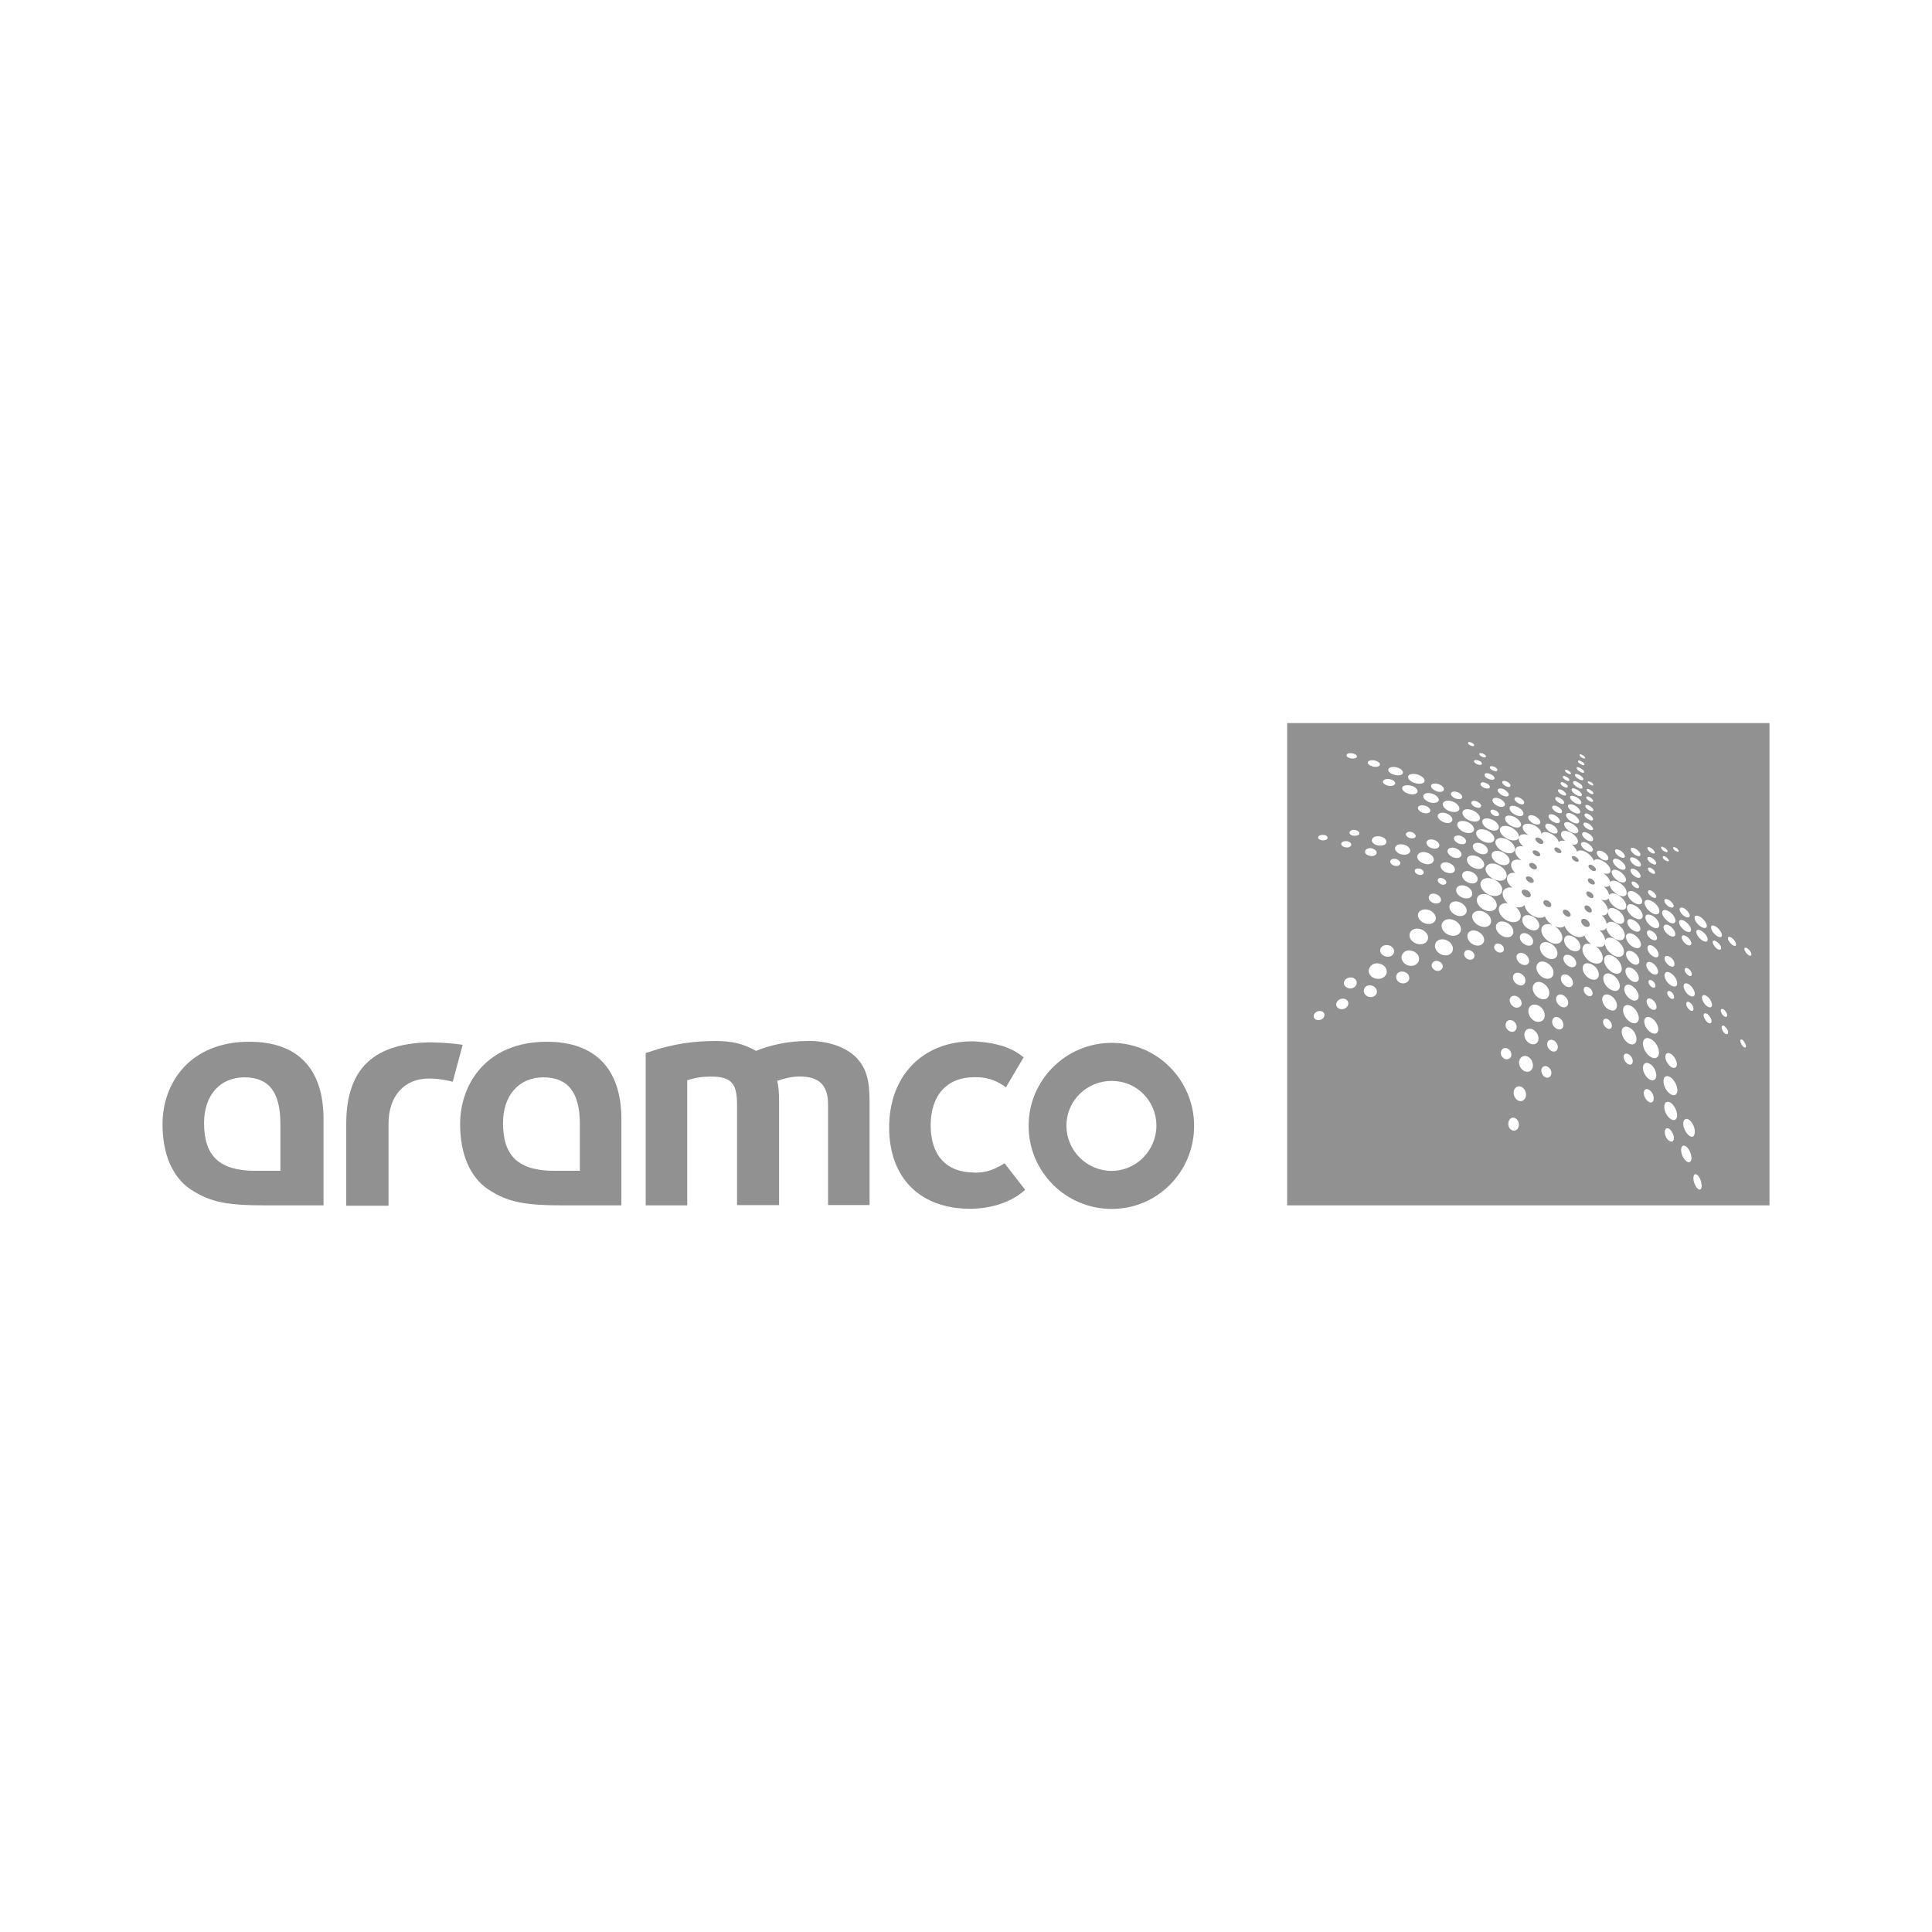 <?xml version="1.0" encoding="UTF-8"?><svg id="Artboard_2_copy_2" xmlns="http://www.w3.org/2000/svg" viewBox="0 0 228 228"><defs><style>.cls-1{fill:none;}.cls-1,.cls-2{stroke-width:0px;}.cls-2{fill:#919191;}</style></defs><g id="Rectangle_24"><rect id="Rectangle_122" class="cls-1" width="228" height="228"/><rect id="Rectangle_123" class="cls-1" x=".5" y=".5" width="227" height="227"/></g><path class="cls-2" d="m131.19,123.07c-5.4,0-9.8,4.39-9.8,9.8s4.39,9.8,9.8,9.8,9.73-4.39,9.73-9.8-4.36-9.8-9.73-9.8Zm0,15.11c-2.97,0-5.34-2.43-5.34-5.34s2.37-5.28,5.34-5.28,5.28,2.37,5.28,5.28-2.37,5.34-5.28,5.34Z"/><path class="cls-2" d="m95.32,122.85c-2.15,0-4.36.44-6.1,1.17-1.42-.82-2.81-1.17-4.77-1.17-2.47,0-4.99.32-7.74,1.26l-.51.16v17.98h4.9v-14.76c.98-.32,1.77-.44,2.75-.44,2.43,0,3.13.76,3.13,3.29v11.88h4.96v-12.2c0-1.11-.06-1.8-.22-2.47.98-.32,1.77-.51,2.65-.51,2.31,0,3.35,1.04,3.35,3.29v11.88h4.9v-12.26c0-2.43-.38-3.86-1.49-5.06-1.23-1.3-3.29-2.05-5.82-2.05Z"/><path class="cls-2" d="m114.95,138.37c-3.26,0-5.12-2.02-5.12-5.56s1.9-5.69,5.18-5.69c.7,0,1.26.06,1.8.22,0,0,1.01.28,1.9.98l2.09-3.54c-1.14-.95-2.47-1.36-2.91-1.45-1.26-.38-3.13-.44-3.13-.44-5.88,0-9.83,4.08-9.83,10.15s3.76,9.61,9.54,9.61c0,0,3.89.16,6.51-2.24l-2.43-3.13c-1.36.85-2.28,1.11-3.6,1.11Z"/><path class="cls-2" d="m51.1,123.01c-6.98,0-10.24,3.07-10.24,9.64v9.64h4.99v-9.67c0-3.29,1.86-5.34,4.77-5.34,1.2,0,2.15.22,2.81.38l1.17-4.36c-1.9-.28-3.51-.28-3.51-.28Z"/><path class="cls-2" d="m64.54,122.94c-7.05,0-10.24,4.9-10.24,9.73,0,3.51,1.17,6.23,3.26,7.65,2.4,1.61,4.46,1.93,9.07,1.93h6.7v-10.18c0-5.94-3.1-9.13-8.79-9.13Zm3.89,15.23h-3.03c-4.17,0-6.04-1.71-6.04-5.63,0-3.26,1.86-5.4,4.77-5.4s4.3,1.8,4.3,5.5v5.53Z"/><path class="cls-2" d="m29.42,122.94c-7.05,0-10.24,4.9-10.24,9.73,0,3.51,1.17,6.23,3.26,7.65,2.4,1.61,4.46,1.93,9.07,1.93h6.67v-10.18c0-5.94-3.03-9.13-8.75-9.13Zm3.67,15.23h-2.97c-4.17,0-6.04-1.71-6.04-5.63,0-3.26,1.86-5.4,4.77-5.4s4.24,1.77,4.24,5.5v5.53Z"/><path class="cls-2" d="m185.93,101.1c-.22-.09-.41-.09-.44.06,0,.16.16.35.38.47.22.13.41.09.44-.06,0-.16-.16-.35-.38-.47Z"/><path class="cls-2" d="m187.93,102.12c-.25-.13-.44-.09-.47.06-.03.16.16.41.41.54.25.13.44.09.47-.06.03-.16-.16-.41-.41-.54Z"/><path class="cls-2" d="m183.91,100.09c-.22-.13-.41-.13-.47.06-.03.16.13.35.35.47.25.09.44.09.47-.06.03-.16-.13-.35-.35-.47Z"/><path class="cls-2" d="m184.95,107.43c-.25-.13-.47-.09-.51.09-.03.22.16.47.41.6s.47.06.51-.13c0-.19-.16-.44-.41-.57Z"/><path class="cls-2" d="m187.83,103.73c-.22-.13-.41-.09-.44.09-.03.16.13.38.38.51.22.09.41.09.44-.09.03-.16-.16-.38-.38-.51Z"/><path class="cls-2" d="m187.45,106.92c-.22-.13-.44-.09-.47.13,0,.19.16.44.41.57.25.13.44.06.47-.13,0-.19-.16-.44-.41-.57Z"/><path class="cls-2" d="m187.67,105.28c-.25-.13-.44-.09-.47.09-.03.16.13.41.38.54.25.13.44.09.47-.09s-.13-.41-.38-.54Z"/><path class="cls-2" d="m151.9,85.33v56.92h56.92v-56.92h-56.92Zm50.6,24.02c.35.22.66.63.7.95s-.22.38-.57.16-.66-.63-.7-.95.22-.38.57-.16Zm-.47,9.17c.03.38-.19.47-.54.25-.35-.22-.6-.66-.63-1.01-.03-.32.22-.44.54-.22.32.19.6.63.63.98Zm-1.11-7.52c-.38-.22-.7-.66-.73-.98-.03-.32.22-.38.6-.16.38.22.7.63.73.95.03.35-.22.41-.6.19Zm-.28-2.81c.41.25.73.7.79,1.01.03.35-.25.41-.66.19-.41-.25-.76-.7-.79-1.04-.03-.32.25-.38.66-.16Zm-1.26,9.29c-.38-.22-.66-.7-.7-1.07,0-.38.25-.47.63-.25.35.22.66.7.7,1.07,0,.38-.25.47-.63.25Zm.47,1.55c.03.25-.16.35-.41.19-.22-.16-.44-.47-.44-.73s.16-.35.41-.19c.25.16.44.47.44.73Zm-1.39-8.38c0-.28.22-.35.54-.16.32.19.57.54.6.82,0,.28-.22.35-.54.16-.32-.19-.57-.54-.6-.82Zm.79,4.46c-.25-.16-.44-.44-.44-.66s.19-.28.41-.16.41.41.44.66c0,.22-.16.32-.41.16Zm-.47-7.9c.32.19.6.57.63.82,0,.25-.22.32-.57.13-.35-.19-.6-.57-.63-.82,0-.25.22-.32.57-.13Zm-1.26-.32c0,.25-.22.28-.54.13-.32-.19-.57-.51-.57-.73s.22-.25.54-.09c.28.16.54.47.57.7Zm-.92-5.31c-.22-.13-.38-.28-.38-.44,0-.13.16-.13.35-.03.19.13.35.28.38.44,0,.13-.16.13-.35.03Zm-1.77-1.52c.22.13.41.35.47.54,0,.16-.19.16-.44.03-.25-.16-.44-.35-.44-.54-.03-.16.16-.16.41-.03Zm.09,1.17c.28.16.51.44.54.63,0,.19-.22.22-.51.06-.32-.16-.54-.44-.54-.63s.22-.22.51-.06Zm.03,3.92c.25.16.47.41.51.63,0,.22-.19.25-.47.09-.28-.16-.51-.41-.51-.63,0-.19.19-.25.47-.09Zm-.47-2.62c0-.19.19-.19.41-.06.25.13.41.35.44.51,0,.19-.19.19-.41.06-.25-.13-.44-.32-.44-.51Zm.47,3.82c.51.28.88.79.88,1.17,0,.41-.38.51-.88.22-.47-.28-.88-.82-.88-1.2s.38-.44.88-.19Zm-.06,13.78c.44.25.79.85.82,1.33-.03.51-.38.66-.85.41-.47-.28-.82-.85-.82-1.36.03-.47.38-.63.85-.38Zm.06-9.26c-.35-.19-.6-.54-.6-.82.03-.28.28-.35.6-.16.35.16.6.54.6.82,0,.25-.25.35-.6.16Zm.79,1.77c0,.35-.28.44-.66.22-.38-.22-.66-.63-.66-.98s.28-.44.66-.22c.35.22.63.63.66.98Zm-.76.98c.38.22.66.66.7,1.04,0,.35-.32.47-.7.25-.41-.25-.7-.7-.7-1.04s.32-.47.7-.25Zm-.06,4.3c.32.19.57.57.57.92,0,.32-.25.44-.6.25-.32-.19-.57-.6-.57-.92,0-.35.28-.44.6-.25Zm-.38-2.05c0-.22.19-.28.41-.16.25.13.41.41.41.63s-.19.28-.41.16-.41-.41-.41-.63Zm-1.52-15.71c.32.19.57.47.57.7s-.25.22-.57.06c-.32-.19-.57-.47-.57-.7s.25-.22.57-.06Zm0,1.14c.38.22.63.54.63.76,0,.25-.28.28-.66.09-.35-.19-.63-.54-.63-.79.03-.22.28-.25.66-.06Zm0,2.18c-.35-.19-.6-.54-.6-.76s.25-.28.6-.09c.32.16.57.51.6.76,0,.22-.25.28-.6.09Zm.41,1.17c0,.19-.19.22-.44.09-.25-.13-.44-.38-.44-.57,0-.16.19-.19.44-.06.25.16.44.38.44.54Zm-.47.66c.47.25.85.73.85,1.07-.03.38-.41.44-.88.19-.51-.25-.85-.76-.85-1.11.03-.35.41-.41.88-.16Zm-1.77-4.96c.32.19.57.51.57.7,0,.22-.25.25-.6.06-.32-.16-.57-.47-.57-.7s.25-.22.6-.06Zm-.06,1.14c.41.25.73.63.7.92,0,.28-.35.32-.76.09s-.73-.63-.73-.92c.03-.28.38-.32.79-.09Zm-.06,1.3c.47.28.82.73.82,1.04-.03.35-.41.41-.88.16-.47-.28-.82-.73-.82-1.07.03-.32.41-.38.88-.13Zm-1.9-2.28c.38.19.66.54.63.82-.03.25-.35.28-.73.09-.38-.22-.66-.57-.63-.82.03-.25.35-.28.73-.09Zm-1.45-8.22c.19.09.32.25.32.35s-.16.06-.35-.03-.32-.22-.32-.35c0-.09.16-.06.35.03Zm-.06.92c.22.13.38.28.38.41-.03.16-.19.13-.41,0s-.38-.28-.38-.41c.03-.16.19-.13.41,0Zm-.03.88c.22.16.41.32.38.44,0,.16-.19.13-.44,0-.22-.13-.38-.28-.38-.44.03-.16.22-.13.44,0Zm-.03,1.01c.25.16.44.35.44.51-.03.16-.25.13-.51,0s-.47-.35-.44-.51c.03-.16.25-.13.51,0Zm-2.09,1.9c-.44-.22-.73-.6-.7-.85.06-.25.44-.28.85-.03.41.22.73.6.7.85-.03.25-.41.28-.85.03Zm.76,1.11c-.06.28-.44.32-.92.06-.47-.25-.79-.66-.76-.95.06-.25.44-.28.92-.03.47.25.79.66.76.92Zm-.57-2.24c-.41-.22-.7-.57-.66-.79.06-.22.41-.22.79-.03.41.22.66.54.66.79-.03.22-.38.22-.79.03Zm.19-1.11c-.38-.19-.63-.51-.6-.73.03-.16.35-.16.73.03.38.19.63.51.6.7-.03.19-.35.19-.73,0Zm1.45,4.74c.38.22.66.57.66.79-.03.25-.35.32-.76.09-.41-.19-.7-.57-.66-.82.03-.22.35-.25.76-.06Zm-.03-.35c-.38-.22-.63-.54-.6-.76.03-.22.32-.25.7-.06s.63.51.6.76c-.03.22-.32.25-.7.06Zm.09-1.3c-.32-.16-.57-.44-.54-.63.03-.19.28-.19.6-.03.32.19.54.47.54.63-.03.19-.28.19-.6.03Zm.06-1.14c-.28-.16-.51-.38-.47-.57s.25-.19.54-.03c.28.16.47.38.47.57-.03.19-.25.19-.54.03Zm-.7-7.59c.19.09.32.22.32.35-.03.09-.16.06-.35-.03-.19-.09-.32-.22-.32-.35.03-.13.16-.09.35.03Zm-.13.73c.22.13.38.28.35.38-.03.13-.19.09-.41-.03s-.38-.28-.35-.38c.03-.13.22-.06.41.03Zm-.09.82c.25.13.41.32.41.44-.03.16-.22.09-.47-.03-.25-.16-.44-.32-.41-.47,0-.13.22-.09.47.06Zm-.13.79c.25.16.47.35.44.51-.03.16-.25.13-.54-.03-.28-.16-.47-.35-.44-.51.03-.16.25-.09.54.03Zm-.16.88c.32.16.54.41.51.6-.03.19-.28.16-.6-.03s-.54-.41-.51-.6c.03-.19.28-.16.6.03Zm-.13.85c.35.19.57.47.57.63-.03.19-.32.19-.66,0s-.6-.47-.57-.66c.03-.19.32-.16.66.03Zm-1.04-2.24c.19.09.32.25.32.35-.03.09-.19.09-.38-.03-.19-.09-.35-.25-.32-.35.03-.13.19-.09.38.03Zm-.22.73c.22.13.38.28.35.41-.03.13-.22.09-.44-.03-.22-.13-.38-.28-.35-.41.03-.13.22-.09.44.03Zm-.22.73c.25.13.41.32.38.44-.03.13-.22.13-.47,0-.25-.13-.41-.32-.38-.44.03-.16.22-.13.47,0Zm-.25.85c.25.16.44.35.44.51-.03.16-.25.13-.54,0-.28-.16-.47-.35-.44-.51.03-.16.25-.13.54,0Zm-.28.92c.28.16.51.38.47.57-.03.19-.28.16-.57,0-.28-.16-.51-.38-.47-.57.03-.16.28-.16.57,0Zm-.28,1.01c.32.16.54.44.51.63-.03.19-.32.19-.66.03-.32-.16-.54-.44-.51-.63.06-.19.35-.19.66-.03Zm-.32,1.04c.38.19.63.51.57.73-.06.22-.38.25-.76.03-.38-.19-.63-.51-.57-.73.06-.22.38-.22.76-.03Zm-.32,1.11c.41.22.66.57.63.82-.06.25-.41.28-.82.06-.41-.22-.7-.57-.63-.82.06-.25.41-.28.82-.06Zm-2.02-1.01c.41.22.66.54.6.79-.06.22-.41.25-.82.06-.41-.22-.66-.54-.6-.79.06-.22.44-.25.82-.06Zm-1.77-2.15c.32.16.51.41.47.6-.06.19-.32.19-.66.03-.32-.16-.54-.44-.47-.6s.35-.19.66-.03Zm-.28,1.07c.44.22.73.6.66.85-.09.25-.51.28-.95.06-.47-.22-.76-.6-.66-.88.06-.25.47-.25.95-.03Zm.38,2.15c-.09.32-.57.35-1.11.09-.54-.25-.85-.7-.76-1.01.09-.28.57-.32,1.11-.06.51.25.82.7.76.98Zm-2.21-5.15c.06-.13.32-.13.57,0,.25.13.44.35.38.51-.06.16-.28.16-.57,0-.25-.13-.44-.35-.38-.51Zm.22.92c.35.19.57.47.54.66-.06.19-.38.22-.76.03-.35-.19-.6-.47-.54-.66.06-.19.41-.22.76-.03Zm4.99,20.42c.54.28.92.85.82,1.36-.09.51-.6.7-1.17.44-.57-.28-.92-.88-.82-1.39.13-.51.6-.66,1.17-.41Zm-.76-1.93c.09-.47.63-.63,1.2-.35.57.28.92.85.85,1.36-.09.47-.6.66-1.2.38-.57-.28-.95-.88-.85-1.39Zm-.06,6.16c-.54-.28-.88-.85-.79-1.39.13-.51.6-.7,1.14-.44s.88.85.79,1.36c-.09.54-.57.73-1.14.47Zm.6,2.18c-.09.51-.6.73-1.14.51-.54-.25-.85-.85-.76-1.39.13-.51.6-.7,1.14-.47.54.25.85.82.76,1.36Zm-.63-10.65c-.09.44-.6.57-1.17.32-.57-.25-.92-.82-.82-1.26.09-.41.63-.54,1.17-.28.54.25.88.79.82,1.23Zm-1.36.88c.41.22.7.63.63.98-.06.38-.47.51-.92.28-.44-.22-.7-.63-.63-1.01.09-.35.47-.47.92-.25Zm-.44,2.31c.41.19.66.63.6.98-.09.35-.47.47-.88.28-.41-.19-.66-.63-.6-.98.09-.35.47-.47.88-.28Zm-.41,2.34c.41.19.63.6.57.98-.09.41-.47.54-.88.35s-.66-.63-.57-1.01c.09-.38.47-.51.88-.32Zm-.73,3.98c-.38-.19-.6-.6-.54-.95.09-.35.44-.51.85-.32.38.19.6.57.54.95-.13.32-.47.47-.85.32Zm.25,2.5c-.09.35-.41.51-.79.35-.35-.16-.57-.57-.47-.92.09-.35.44-.51.79-.35.35.16.57.57.47.92Zm-.38-11.22c-.13.47-.66.6-1.23.35-.57-.28-.92-.82-.79-1.3.13-.44.66-.57,1.23-.32.57.25.88.82.79,1.26Zm-12.26-11.25c-.32-.13-.47-.35-.38-.54.13-.19.44-.25.73-.13.28.13.47.35.38.54s-.41.22-.73.13Zm.06,1.68c-.16.28-.66.38-1.14.22-.47-.19-.73-.57-.57-.85.16-.32.66-.38,1.14-.22.47.19.73.57.57.85Zm.6,2.09c.09-.16.38-.22.66-.13.28.13.44.35.35.54s-.38.25-.66.13-.44-.35-.35-.54Zm.95-.79c-.54-.22-.79-.63-.63-.98.19-.35.73-.44,1.23-.22.51.22.79.63.63.98-.16.35-.7.44-1.23.22Zm1.9-1.96c-.13.25-.54.32-.95.16s-.63-.51-.51-.76c.13-.25.54-.32.95-.16s.63.51.51.76Zm-.13-3.76c.13-.25.6-.32,1.07-.13.47.22.73.57.6.85-.13.28-.6.35-1.07.13-.47-.22-.73-.57-.6-.85Zm-.92-.38c-.13.22-.51.28-.92.13-.41-.16-.6-.44-.51-.66s.51-.25.92-.13c.38.16.6.44.51.66Zm-.13,9.96c.09-.25.47-.35.88-.19.38.16.6.51.51.79-.13.28-.54.38-.92.22-.41-.16-.6-.51-.47-.82Zm1.39-1.39c-.28-.13-.44-.35-.35-.57.06-.16.35-.22.63-.09.28.13.41.35.35.54-.09.19-.35.25-.63.13Zm.6-1.39c-.47-.19-.73-.6-.6-.92.16-.28.6-.35,1.04-.16.44.19.7.57.6.88-.13.32-.57.38-1.04.19Zm.79-1.8c-.44-.19-.7-.57-.57-.85.13-.28.57-.35,1.01-.16s.7.57.57.85c-.13.28-.57.35-1.01.16Zm3.76-8.15c-.32-.13-.51-.35-.47-.51.06-.19.32-.22.63-.09.32.13.51.35.47.51-.03.16-.32.19-.63.09Zm.92,3.73c.54.25.85.7.76,1.01-.13.32-.63.38-1.17.13s-.85-.7-.76-1.04c.13-.28.63-.35,1.17-.09Zm-1.33-1.55c-.09.19-.38.19-.7.06-.32-.16-.51-.41-.44-.57.09-.19.38-.22.7-.06s.51.38.44.57Zm.76,2.84c.57.28.92.76.79,1.11-.13.38-.7.44-1.3.16-.6-.28-.95-.76-.79-1.14.16-.32.7-.38,1.3-.13Zm-.63,1.55c.47.22.76.63.66.95-.13.32-.57.38-1.07.16-.51-.22-.79-.63-.66-.95.13-.28.6-.35,1.07-.16Zm.22,2.62c-.13.38-.66.47-1.23.22-.57-.25-.88-.76-.76-1.11.13-.38.66-.44,1.23-.22.54.25.88.73.76,1.11Zm-1.2-4.17c-.16.32-.66.38-1.2.16-.54-.25-.85-.7-.73-1.01s.66-.38,1.2-.16c.54.25.85.66.73,1.01Zm-1.45.66c.38.16.6.47.51.73-.09.25-.47.28-.88.13-.38-.19-.6-.47-.51-.73.13-.22.51-.28.88-.13Zm-.6,6.16c.16-.35.63-.47,1.17-.25.51.22.79.7.66,1.07-.13.38-.63.47-1.17.25-.51-.22-.82-.7-.66-1.07Zm1.36-.7c-.51-.22-.79-.66-.66-1.01s.6-.44,1.11-.22.79.66.66,1.01-.6.44-1.11.22Zm1.07,1.86c.16-.51.79-.63,1.42-.35.63.32,1.01.88.88,1.39-.16.47-.79.63-1.42.35-.66-.32-1.04-.92-.88-1.39Zm1.39-.41c-.7-.35-1.14-.98-.95-1.49.19-.47.85-.63,1.55-.32.7.32,1.11.95.95,1.45-.16.51-.82.66-1.55.35Zm.6-1.83c-.7-.32-1.11-.95-.95-1.39.19-.51.82-.6,1.49-.28.66.32,1.07.92.95,1.39-.16.47-.79.6-1.49.28Zm.57-1.8c-.6-.28-.95-.82-.82-1.2s.7-.47,1.26-.19c.57.28.95.79.82,1.17-.13.38-.66.47-1.26.22Zm.54-1.45c-.63-.32-1.04-.85-.92-1.26.16-.41.73-.47,1.36-.19.63.32,1.01.85.92,1.26-.13.41-.73.51-1.36.19Zm-1.11-4.27c-.28-.13-.44-.38-.41-.54.06-.19.32-.19.6-.06.28.13.44.35.41.54-.06.16-.32.19-.6.06Zm.41-1.14c-.41-.19-.66-.54-.57-.76s.47-.25.88-.06.66.54.57.76-.47.25-.88.06Zm-.38-4.61c.25.09.41.25.38.41-.03.13-.25.16-.51.03-.25-.09-.41-.25-.38-.41.03-.13.25-.13.51-.03Zm-.47.85c.32.13.54.35.51.54-.06.16-.35.19-.66.06-.35-.13-.57-.38-.51-.54.03-.19.35-.19.66-.06Zm-.85-2.4c.22.09.38.25.35.35-.03.13-.22.13-.44.03-.22-.09-.38-.25-.35-.38.03-.06.22-.09.44,0Zm-.51.82c.25.09.41.25.38.41-.06.13-.28.13-.54.03-.25-.09-.44-.28-.38-.41.06-.13.28-.13.54-.03Zm-.85-2.12c.19.09.35.22.32.32-.03.13-.22.13-.41.03-.19-.09-.35-.22-.32-.32.03-.13.19-.13.41-.03Zm-1.04,8.12c.16-.32.7-.35,1.26-.09.54.25.88.7.76,1.01s-.66.38-1.26.13c-.57-.25-.88-.7-.76-1.04Zm-1.36-2.18c.09-.19.47-.22.82-.06s.57.44.47.63c-.09.19-.44.22-.82.06-.38-.16-.57-.44-.47-.63Zm.25,1.04c.51.22.82.63.7.95-.16.28-.66.35-1.2.13-.54-.22-.85-.63-.7-.95.16-.28.66-.35,1.2-.13Zm-2.59-1.99c.13-.19.54-.22.95-.06.41.19.63.47.51.7-.13.22-.54.25-.95.06-.41-.19-.63-.47-.51-.7Zm.22,1.07c.47.19.76.57.63.82-.16.25-.63.32-1.14.13-.51-.22-.76-.57-.63-.82s.63-.32,1.14-.13Zm-2.91-2.18c.19-.22.73-.25,1.23-.06.51.22.79.57.63.82-.16.25-.7.28-1.23.09-.54-.22-.79-.57-.63-.85Zm.44,1.23c.47.19.73.51.6.76-.16.25-.66.32-1.14.13-.51-.19-.76-.51-.6-.79.16-.19.66-.25,1.14-.09Zm-2.78-2.05c.19-.22.66-.25,1.11-.09s.66.47.54.7c-.16.22-.63.25-1.11.09-.47-.16-.7-.47-.54-.7Zm-.63,1.42c.16-.19.54-.25.92-.13.38.13.57.38.44.57-.13.19-.54.25-.92.13s-.6-.38-.44-.57Zm.32,7.4c-.16.25-.63.35-1.11.22-.44-.16-.7-.47-.51-.76.16-.28.63-.38,1.11-.22.44.16.66.47.51.76Zm-2.12-9.64c.13-.16.54-.22.92-.09.38.13.57.35.44.54-.13.19-.54.22-.92.09-.38-.13-.57-.35-.44-.54Zm-.32,10.46c.16-.22.54-.32.88-.19s.54.38.41.63c-.13.22-.51.32-.88.19-.38-.13-.54-.38-.41-.63Zm-2.18-11.31c.09-.16.44-.19.79-.09.32.09.47.28.35.44-.13.13-.47.19-.79.09-.32-.09-.47-.28-.35-.44Zm-.63,10.43c.13-.16.44-.25.76-.16s.44.32.35.51c-.13.19-.44.25-.76.16s-.47-.32-.35-.51Zm-2.09,20.58c-.16.28-.54.41-.85.32-.32-.09-.44-.41-.28-.7.16-.28.54-.41.85-.32.32.09.44.41.28.7Zm.41-21.05c-.13.16-.44.22-.73.16-.28-.09-.44-.25-.32-.44.13-.16.44-.22.73-.16.28.06.41.25.32.44Zm2.4,19.72c-.19.32-.6.47-.95.35s-.51-.47-.32-.82c.19-.32.6-.47.95-.35s.51.47.32.82Zm1.01-2.47c-.19.35-.6.51-1.01.35-.38-.16-.57-.51-.38-.85.19-.32.63-.47,1.01-.35.38.16.54.51.38.85Zm.35-17.79c-.13.16-.44.22-.76.16-.32-.09-.44-.28-.35-.47.13-.19.44-.25.76-.16.28.09.44.28.35.47Zm2.05,18.81c-.16.35-.6.51-1.01.35s-.6-.57-.44-.95c.13-.32.57-.47.98-.32.41.16.6.57.47.92Zm1.14-2.28c-.22.47-.82.66-1.39.47-.57-.22-.82-.76-.6-1.2.22-.51.82-.7,1.39-.47.54.22.79.73.6,1.2Zm.88-2.47c-.16.35-.63.51-1.07.32-.44-.16-.63-.57-.47-.92.19-.35.63-.47,1.07-.32.41.16.63.57.47.92Zm0-10.37c-.32-.13-.47-.38-.38-.57.09-.22.44-.28.76-.16.32.13.47.38.38.57-.13.22-.44.28-.76.16Zm1.8,13.5c-.16.35-.6.51-1.01.35-.41-.16-.6-.57-.44-.95.13-.35.57-.47.98-.32.41.16.6.57.47.92Zm1.14-2.18c-.19.44-.76.66-1.33.44-.54-.22-.82-.76-.63-1.2.22-.51.79-.66,1.33-.44s.82.73.63,1.2Zm1.07-2.53c-.19.47-.79.63-1.39.41-.6-.25-.88-.79-.7-1.26.19-.44.79-.63,1.39-.38.57.25.88.76.7,1.23Zm-.41-1.99c-.57-.25-.85-.76-.7-1.17.19-.41.76-.57,1.33-.35.57.25.85.73.7,1.17-.19.44-.76.57-1.33.35Zm2.15,5.31c-.13.28-.47.41-.82.28-.35-.16-.54-.51-.41-.79.13-.32.47-.44.82-.28s.54.47.41.79Zm1.2-2.02c-.19.47-.76.66-1.33.41-.57-.25-.88-.82-.7-1.3.19-.44.76-.63,1.33-.38.57.25.85.79.7,1.26Zm.95-2.31c-.19.47-.79.66-1.42.41-.63-.28-.95-.85-.79-1.33.22-.51.82-.66,1.42-.41.6.25.95.82.79,1.33Zm-.57-1.93c-.57-.25-.85-.76-.73-1.17.16-.44.7-.57,1.26-.32.54.25.85.73.73,1.17-.16.41-.7.57-1.26.32Zm2.18,4.96c-.09.28-.41.38-.76.25-.32-.16-.51-.47-.41-.76.09-.32.41-.41.76-.25.32.16.51.47.41.76Zm1.14-1.83c-.16.44-.66.6-1.2.38-.54-.25-.85-.79-.73-1.23.13-.44.66-.6,1.2-.35.54.25.85.76.73,1.2Zm.82-2.21c-.16.47-.73.63-1.36.35-.6-.28-.95-.85-.82-1.33.19-.41.76-.57,1.36-.32.6.28.95.82.82,1.3Zm.82,3.45c-.32-.16-.51-.47-.41-.73.09-.28.38-.35.7-.22.32.16.47.44.41.73-.06.25-.38.35-.7.22Zm.82,12.61c-.35-.16-.54-.54-.44-.88.09-.35.41-.51.76-.35.35.16.51.54.44.88-.09.32-.41.47-.76.35Zm1.64,7.96c-.09.38-.41.6-.76.47-.35-.16-.54-.57-.44-.98.09-.41.44-.63.76-.47.35.16.54.57.44.98Zm.85-3.57c-.09.47-.47.7-.88.54-.41-.19-.63-.66-.54-1.14.09-.44.47-.66.88-.51.38.19.63.66.54,1.11Zm-.16-2.94c-.44-.22-.73-.73-.63-1.23.13-.47.54-.7.98-.51s.7.73.63,1.2c-.09.51-.51.73-.98.54Zm.66-3.26c-.47-.22-.76-.76-.66-1.23.09-.47.54-.66.98-.44s.73.73.66,1.2c-.06.47-.51.7-.98.47Zm1.8,3.98c-.32-.16-.51-.54-.47-.92.09-.35.38-.51.7-.35.32.13.54.54.47.88-.06.35-.38.54-.7.38Zm.73-3.1c-.35-.19-.57-.57-.51-.92.06-.35.38-.51.73-.35.35.16.57.57.51.92-.06.35-.38.51-.73.35Zm.63-2.62c-.38-.19-.63-.6-.54-.98.06-.38.38-.51.76-.35.35.19.6.6.54.98-.06.38-.38.51-.76.35Zm.51-2.62c-.41-.19-.66-.63-.6-1.04.09-.35.44-.51.82-.32.38.19.66.63.6,1.01-.06.38-.41.54-.82.35Zm.57-2.4c-.41-.22-.66-.66-.6-1.04.06-.35.41-.47.82-.28.38.22.63.63.6,1.01-.06.38-.41.51-.82.32Zm.35-2.34c-.41-.22-.7-.66-.66-1.01.06-.38.44-.47.85-.28.44.22.7.63.66,1.01-.06.35-.44.47-.85.28Zm.28-1.9c-.54-.28-.92-.85-.85-1.3.06-.47.54-.6,1.07-.32.54.28.88.82.85,1.26-.06.44-.54.6-1.07.35Zm1.93,5.34c-.32-.16-.51-.47-.47-.76.03-.28.28-.38.57-.22.28.13.51.47.47.76-.03.25-.28.38-.57.22Zm1.3-2.37c-.06.47-.51.63-1.04.38-.54-.28-.92-.88-.85-1.36.06-.47.51-.6,1.04-.35.54.25.92.82.85,1.33Zm-.85-1.55c-.66-.35-1.14-1.07-1.07-1.64.05-.49.48-.69,1.02-.53-.37-.27-.67-.64-.79-1.02-.28.25-.73.28-1.26.03-.51-.25-.92-.7-1.07-1.14-.26.23-.69.24-1.15.04.56.37.93.96.87,1.47-.09.57-.73.76-1.42.41-.7-.35-1.14-1.04-1.04-1.61.12-.51.66-.67,1.31-.42-.44-.26-.76-.64-.9-1.03-.28.22-.76.25-1.3,0-.6-.28-1.04-.82-1.11-1.33-.21.24-.58.33-1.02.24.42.36.64.83.55,1.21-.13.57-.79.73-1.52.41-.73-.35-1.17-1.04-1.01-1.58.12-.39.54-.57,1.04-.49-.46-.38-.71-.91-.59-1.34.13-.41.57-.6,1.11-.51-.47-.38-.73-.85-.6-1.26.09-.38.47-.54.95-.47-.38-.38-.57-.79-.47-1.14.13-.41.6-.54,1.2-.35-.54-.38-.82-.88-.73-1.26.09-.35.47-.47.95-.38-.4-.34-.61-.73-.54-1.04-.13.38-.7.44-1.33.15-.63-.32-1.01-.82-.88-1.23.16-.35.73-.41,1.33-.13.58.31.95.79.89,1.16.13-.34.57-.44,1.13-.25-.47-.32-.76-.73-.66-1.04.13-.35.66-.38,1.26-.16.6.28,1.01.76.92,1.14.09-.38.6-.38,1.17-.09.47.25.82.63.88.98.14-.16.42-.22.77-.13-.34-.28-.54-.62-.49-.88.06-.38.54-.41,1.11-.13.54.28.95.79.88,1.14-.05.27-.34.36-.73.27.33.26.56.58.63.87.19-.22.57-.22,1.04.03.47.28.85.7.92,1.04.16-.25.57-.25,1.04,0,.57.28.98.82.95,1.2-.03.32-.38.41-.85.25.43.3.75.71.81,1.06.16-.22.53-.22.99.01.57.32.98.85.95,1.26,0,.44-.47.54-1.04.22-.49-.27-.88-.73-.96-1.12-.12.17-.37.24-.68.17.36.3.58.67.62.99.17-.25.56-.27,1.03-.01.57.32,1.01.88.98,1.33,0,.44-.47.57-1.07.25-.52-.27-.92-.76-1-1.18-.15.22-.49.28-.9.14.51.38.85.92.82,1.36-.03.38-.32.54-.73.51.32.29.53.67.58,1.01.17-.3.6-.35,1.09-.09.63.32,1.07.95,1.04,1.49s-.54.66-1.17.35c-.54-.3-.94-.82-1.02-1.28-.13.25-.42.34-.78.27.37.34.61.77.67,1.16.17-.33.6-.38,1.13-.12.63.35,1.11,1.01,1.07,1.55s-.57.73-1.2.38c-.56-.3-.97-.84-1.05-1.33-.16.33-.56.42-1.05.27.51.37.83.95.81,1.44-.06.57-.63.76-1.3.44Zm3.86-4.96c-.03.41-.47.54-1.01.25-.54-.32-.95-.85-.92-1.3s.47-.54,1.01-.25c.54.28.95.82.92,1.3Zm.88,7.71c.47.28.82.82.82,1.26,0,.47-.41.63-.88.38-.47-.25-.85-.82-.82-1.3.03-.44.41-.6.88-.35Zm-2.91,5.03c-.28-.16-.51-.54-.47-.82.03-.28.28-.41.57-.25.28.16.51.54.47.82-.03.28-.28.41-.57.25Zm.22-2.21c-.47-.25-.82-.82-.79-1.3.06-.47.47-.63.95-.38.51.25.82.82.79,1.26-.06.51-.44.66-.95.41Zm.25-2.34c-.57-.28-.95-.92-.92-1.42.06-.51.51-.66,1.04-.38.54.28.92.88.92,1.39-.03.51-.47.7-1.04.41Zm.16-2.05c-.6-.35-1.01-.98-.98-1.52s.54-.7,1.11-.38.98.95.98,1.49c-.03.54-.51.73-1.11.41Zm1.83,10.81c-.32-.19-.51-.57-.51-.88.03-.32.28-.44.57-.28.32.16.54.54.51.88-.03.32-.25.44-.57.28Zm.09-2.43c-.47-.28-.85-.92-.82-1.42.03-.54.44-.7.92-.44.51.25.85.88.82,1.42-.03.51-.41.7-.92.44Zm.22-2.5c-.51-.32-.92-.95-.88-1.49.03-.51.44-.7.98-.41.51.28.88.92.88,1.45-.03.54-.44.73-.98.44Zm.16-4.87c-.44-.25-.79-.79-.76-1.2,0-.41.38-.51.82-.28.44.25.76.76.76,1.17s-.38.57-.82.32Zm.06-2.05c-.44-.25-.76-.76-.76-1.14.03-.38.38-.47.82-.25.44.22.76.7.76,1.11-.03.41-.38.54-.82.28Zm.09-1.96c-.51-.28-.85-.82-.85-1.23.03-.41.44-.51.92-.25.47.28.85.79.85,1.2-.03.44-.41.54-.92.28Zm-.7-2.97c.03-.35.35-.41.79-.19.41.22.76.66.76,1.01s-.35.44-.79.22-.76-.7-.76-1.04Zm.88-.47c-.54-.28-.92-.82-.92-1.23.03-.41.44-.51.95-.22.54.28.92.82.92,1.23-.03.41-.41.51-.95.22Zm1.64,21.71c-.32-.22-.57-.66-.57-1.07.03-.38.28-.54.63-.35.32.19.57.66.54,1.04,0,.41-.25.57-.6.38Zm.09-2.65c-.44-.28-.76-.88-.76-1.39.03-.51.38-.7.82-.44.44.25.76.85.76,1.39-.03.51-.38.7-.82.44Zm.16-2.65c-.54-.32-.92-1.01-.92-1.61.03-.57.44-.79.98-.47.54.32.92.98.92,1.58-.03.6-.44.82-.98.51Zm.19-15.33c-.44-.25-.82-.76-.82-1.14,0-.35.35-.44.82-.19s.82.73.82,1.11-.35.47-.82.22Zm1.04-9.36c-.03-.16.13-.16.35-.03.22.13.41.32.41.44.03.16-.13.16-.35.03-.22-.09-.41-.28-.41-.44Zm.88,7.49c.44.25.79.73.82,1.11,0,.35-.32.44-.76.19-.44-.28-.82-.76-.82-1.11s.32-.44.76-.19Zm.28,16.85c.38.22.66.76.7,1.2,0,.41-.28.57-.66.35-.38-.25-.7-.76-.7-1.2s.28-.57.66-.35Zm-.44-7.21c0-.22.19-.28.41-.16.22.13.38.41.41.66,0,.22-.19.28-.41.16-.22-.16-.41-.44-.41-.66Zm.44-.88c-.41-.25-.76-.76-.76-1.17s.32-.54.73-.28c.41.25.76.76.76,1.17.03.41-.28.54-.73.28Zm-.76-3.19c0-.28.25-.38.6-.19.35.19.6.57.57.88.03.28-.22.38-.57.19-.32-.19-.6-.57-.6-.88Zm.57-3.86c.38.22.7.66.7.98.03.32-.25.41-.66.19s-.73-.66-.73-.98.32-.41.7-.19Zm0,25.41c-.32-.19-.54-.66-.54-1.07,0-.38.22-.54.54-.35.28.22.51.66.54,1.04,0,.41-.22.57-.54.38Zm.16-2.59c-.44-.28-.76-.92-.76-1.45s.35-.73.76-.47c.41.28.73.92.76,1.45,0,.54-.32.76-.76.47Zm-.03-2.94c-.47-.32-.82-.95-.82-1.52s.35-.76.82-.47c.44.28.79.95.82,1.52,0,.57-.35.76-.82.47Zm.66-28.67c-.19-.09-.35-.25-.35-.38s.13-.13.32-.03c.19.09.32.25.35.38,0,.13-.13.13-.32.03Zm1.01,8.25c.41.25.73.66.76.98.03.35-.25.41-.66.19-.41-.25-.73-.7-.76-1.01-.03-.32.28-.38.66-.16Zm.22,28.35c-.35-.25-.63-.85-.63-1.33s.25-.66.6-.41c.32.25.6.82.63,1.33,0,.47-.25.66-.6.41Zm.32-3.03c-.38-.28-.7-.92-.7-1.42s.32-.7.7-.44c.38.28.7.92.66,1.42,0,.54-.28.73-.66.44Zm1.01,6.26c-.28-.25-.51-.79-.51-1.23s.19-.6.47-.38c.28.22.47.76.51,1.23,0,.44-.19.63-.47.38Zm1.2-19.6c-.25-.16-.47-.54-.51-.82,0-.28.19-.35.44-.19.25.16.47.54.51.79,0,.32-.19.41-.44.22Zm1.11-8.69c-.25-.16-.51-.51-.54-.76-.03-.25.16-.28.44-.13.28.19.54.51.54.73.03.28-.16.32-.44.16Zm.76,7.14c.19.13.38.44.41.66,0,.22-.13.28-.35.16-.22-.13-.38-.44-.41-.66,0-.22.13-.28.35-.16Zm.16,2.84c-.22-.13-.38-.44-.41-.7,0-.22.13-.32.35-.16.22.16.41.47.41.7s-.13.32-.35.16Zm.88-10.43c-.25-.19-.51-.51-.54-.76-.03-.25.16-.28.41-.13.28.19.51.51.54.76.03.25-.13.28-.41.13Zm1.3,12.01c-.19-.13-.35-.44-.38-.66-.03-.22.09-.28.28-.16.16.16.32.44.38.66.03.22-.09.32-.28.16Zm.57-10.84c-.22-.16-.44-.44-.47-.66-.03-.22.13-.28.35-.13.22.16.44.44.47.66.03.22-.13.28-.35.13Z"/><path class="cls-2" d="m180.21,105.06c-.32-.13-.57-.09-.63.13-.03.19.16.47.44.63.32.16.57.09.63-.13.03-.22-.13-.51-.44-.63Z"/><path class="cls-2" d="m182.68,106.29c-.25-.13-.47-.06-.54.13-.06.19.13.44.38.57.25.13.51.06.54-.13.06-.19-.13-.44-.38-.57Z"/><path class="cls-2" d="m187.17,108.5c-.28-.13-.51-.09-.57.16-.03.22.16.51.44.66.28.13.54.06.57-.16s-.16-.51-.44-.66Z"/><path class="cls-2" d="m180.62,103.48c-.28-.09-.51-.06-.54.09-.03.16.13.41.38.54.25.13.51.09.54-.09.03-.16-.13-.41-.38-.54Z"/><path class="cls-2" d="m181,101.9c-.25-.13-.47-.06-.54.09-.03.19.13.41.38.54s.51.06.54-.09c.03-.19-.13-.41-.38-.54Z"/><path class="cls-2" d="m181.73,98.92c-.25-.13-.51-.09-.54.06s.16.41.41.54c.25.13.51.09.54-.06.03-.19-.16-.41-.41-.54Z"/><path class="cls-2" d="m181.38,100.41c-.25-.09-.47-.09-.51.06-.03.16.13.38.38.51.25.13.47.09.51-.06.03-.19-.13-.38-.38-.51Z"/></svg>
